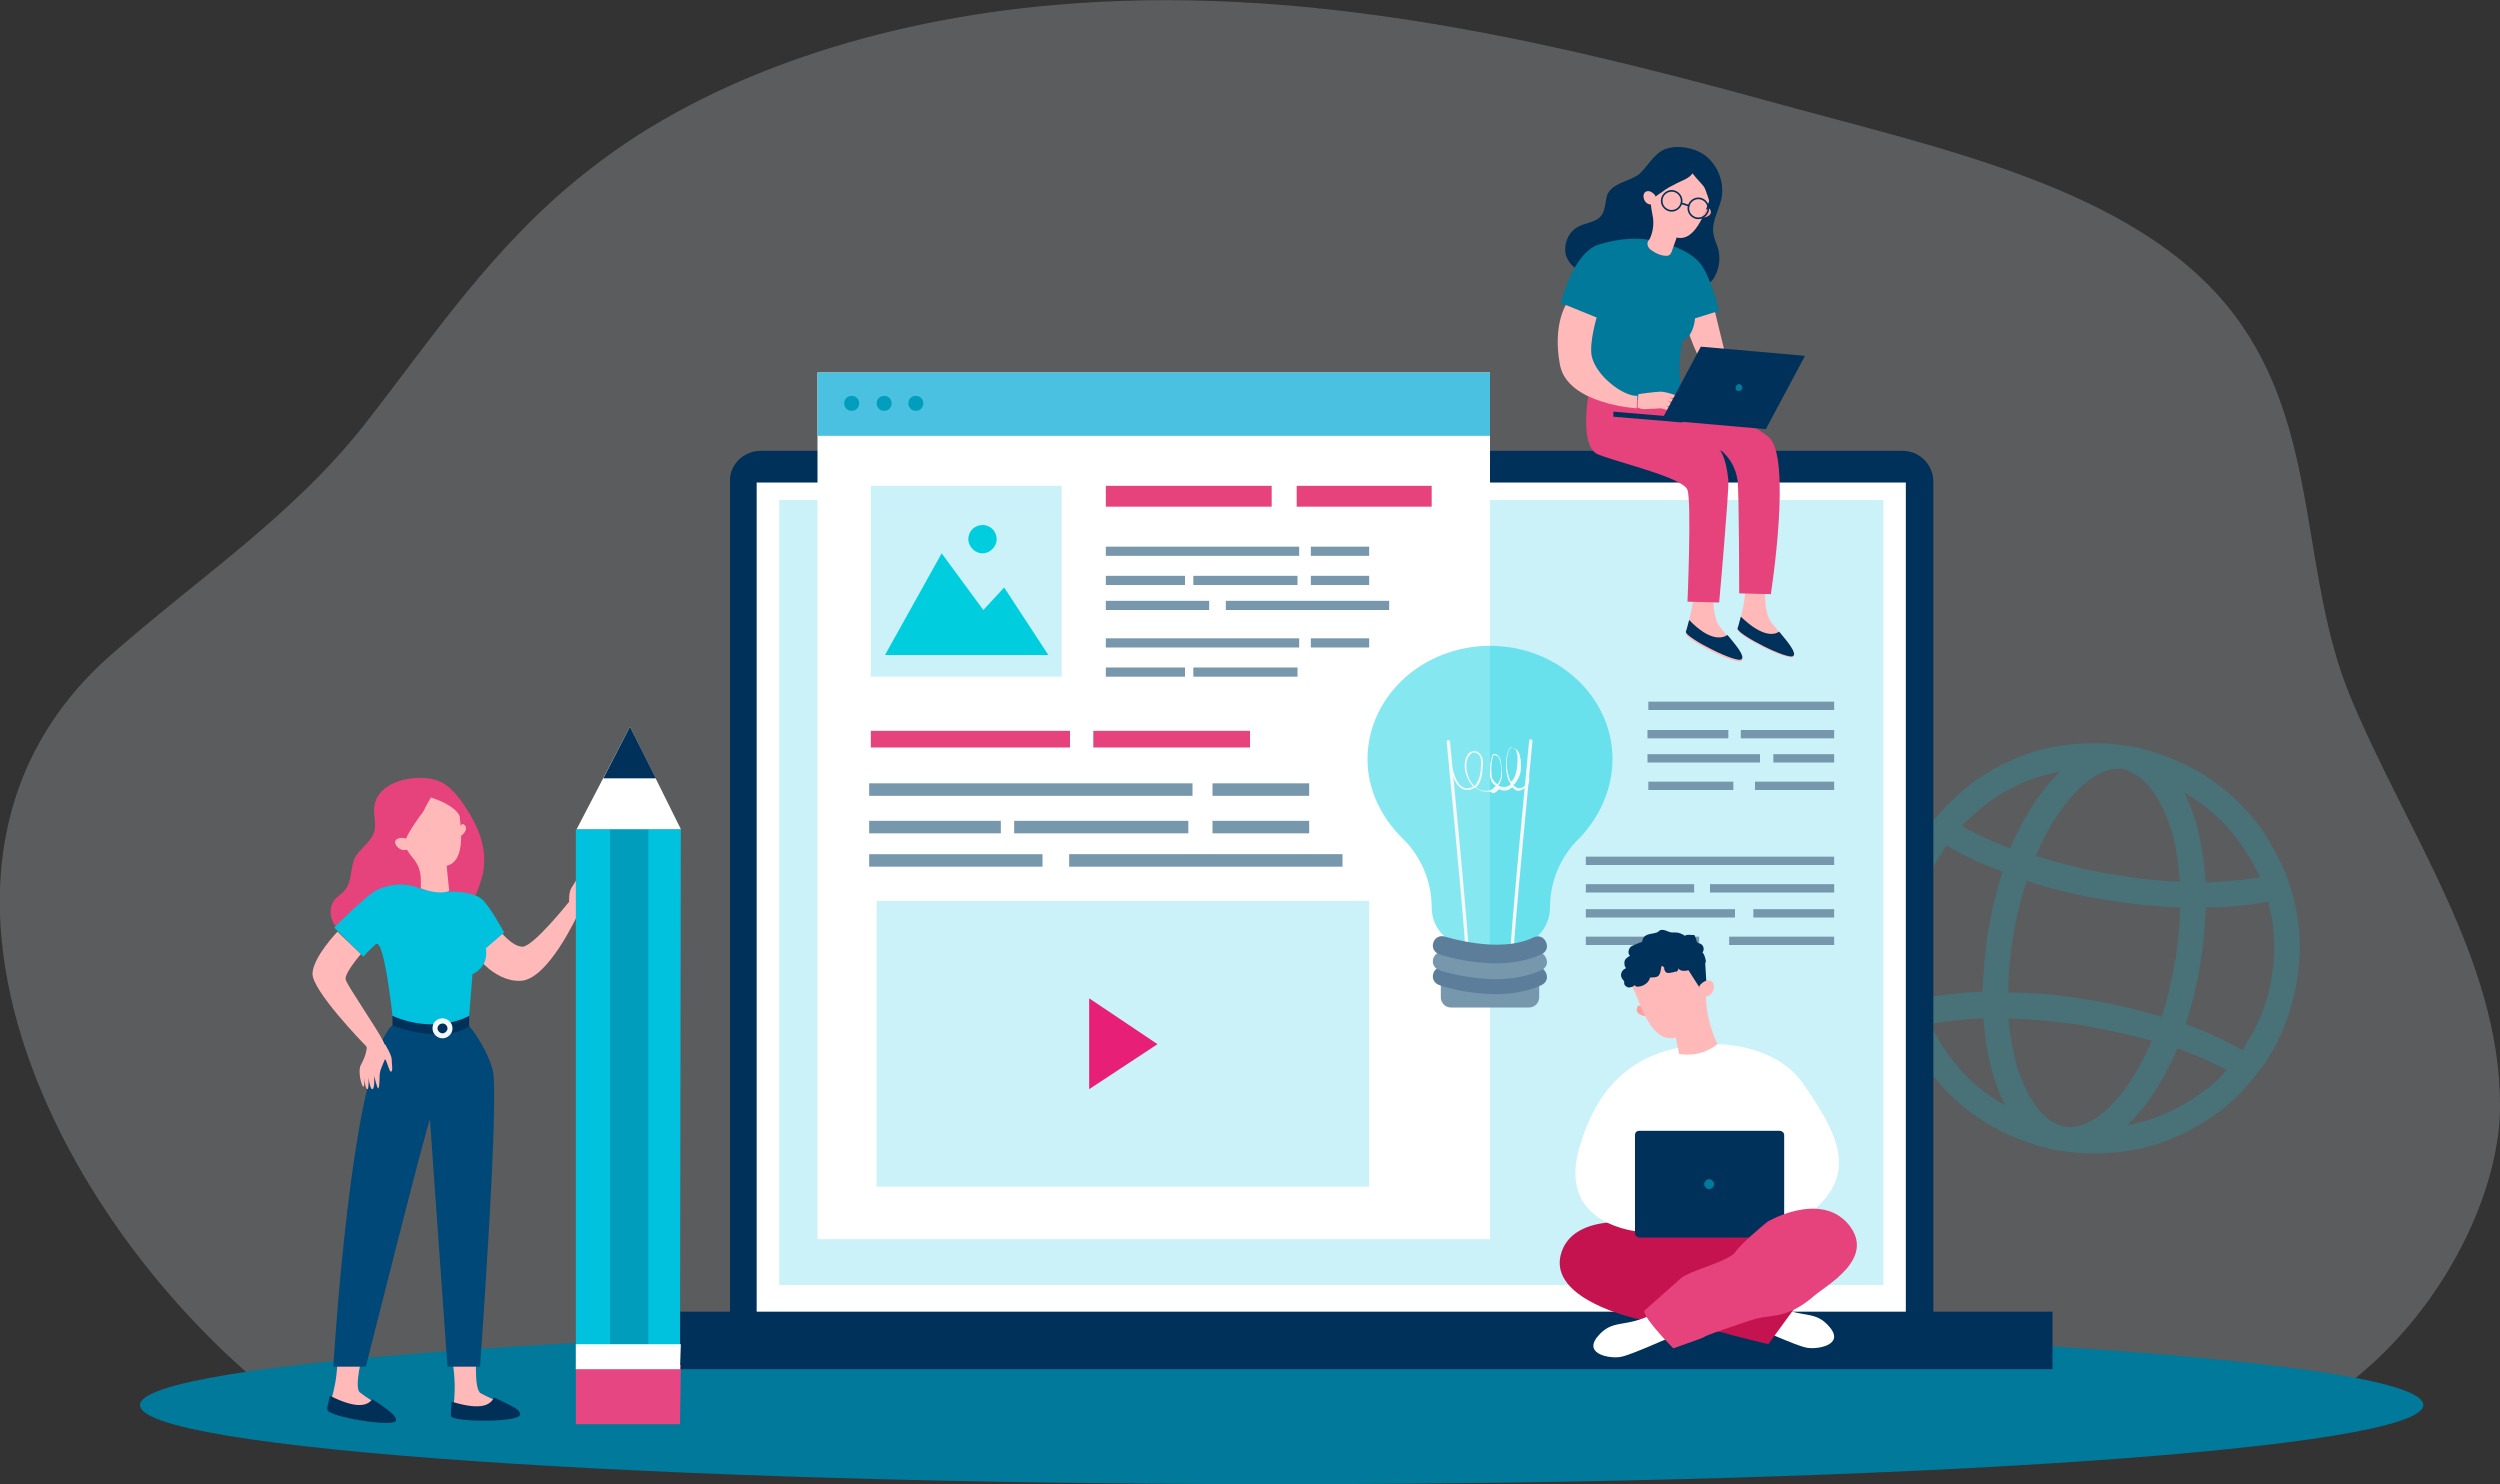 <?xml version="1.0" encoding="utf-8"?>
<!-- Generator: Adobe Illustrator 27.2.0, SVG Export Plug-In . SVG Version: 6.00 Build 0)  -->
<svg version="1.1" id="Layer_1" xmlns="http://www.w3.org/2000/svg" xmlns:xlink="http://www.w3.org/1999/xlink" x="0px" y="0px"
	 viewBox="0 0 300 178.1" style="enable-background:new 0 0 300 178.1;" xml:space="preserve">
<rect x="0" y="0" width="300" height="178.1" fill="#333333" stroke="none"/>
<style type="text/css">
	.st0{opacity:0.21;fill:#F5F9FC;enable-background:new    ;}
	.st1{fill:#00c1de;fill-opacity:0.21;}
	.st2{fill:#00799b;}
	.st3{fill:#00315A;}
	.st4{fill:#FFFFFF;}
	.st5{fill:#E6427B;}
	.st6{fill:#FFB9B8;}
	.st7{fill:#003057;}
	.st8{fill:#004877;}
	.st9{fill:#00c1de;}
	.st10{fill:#F5F9FC;}
	.st11{fill:#00799b;}
	.st12{fill:#FFA09E;}
	.st13{fill:#009dbc;}
	.st14{fill:#E64783;}
	.st15{fill:#4AC1E0;}
	.st16{fill:#009dbc;}
	.st17{fill:#00CEDF;}
	.st18{fill:#7697AC;}
	.st19{fill:#E81F76;}
	.st20{fill:#7697AC;}
	.st21{fill:#00CEDF;fill-opacity:0.48;}
	.st22{fill:#5C7E9B;}
	.st23{fill:#C51350;}
</style>
<path class="st0" d="M257.2,174.4c26.3,0.5,42.9-25.7,42.8-41.8c0-17.4-11.3-32.9-18-49.1c-5.9-14.4-3.7-30.7-12.8-44.2
	c-11.1-16.5-35.9-21.3-57.1-27.2C184.8,4.6,156-2,126.5,0.6c-20.8,1.8-41.2,8.3-55.7,19.7C59.3,29.2,52,40.4,43.7,51
	C35.1,61.9,24,69.2,13.3,78.6c-30,26.4-4.1,73.9,26,93.5C39.3,172.1,257.1,174.4,257.2,174.4L257.2,174.4z"/>
<path class="st1" d="M275.3,108.1c0-0.2-0.1-0.4-0.1-0.5c-0.3-1-0.6-2-1-2.9c-0.7-1.8-1.7-3.5-2.8-5.2c-1.9-2.6-4.2-4.8-6.9-6.5
	c-2.8-1.7-5.8-2.9-9-3.5h-0.1h-0.1c-3.2-0.5-6.5-0.4-9.7,0.3c-3.1,0.7-6,2.1-8.6,3.9c-1.5,1.1-2.8,2.3-4,3.6
	c-0.7,0.8-1.3,1.6-1.9,2.4c-0.2,0.3-0.4,0.6-0.6,0.8c-1.8,2.8-2.9,5.9-3.5,9.2c-0.5,3.3-0.4,6.6,0.3,9.8c0.1,0.4,0.2,0.8,0.3,1.2
	c0.3,1,0.6,2,1,2.9c0.7,1.6,1.5,3.1,2.6,4.5c1.9,2.6,4.2,4.8,6.9,6.5c2.8,1.7,5.8,2.9,9,3.5h0.1h0.1c3.2,0.5,6.5,0.4,9.7-0.3
	c3.1-0.7,6-2.1,8.6-3.9c1.6-1.1,3-2.4,4.2-3.8c0.7-0.8,1.3-1.6,1.9-2.4c0.1-0.2,0.3-0.4,0.4-0.6c1.8-2.8,2.9-5.9,3.5-9.2
	S276.1,111.3,275.3,108.1z M269.1,126c-2-1.1-4.3-2.2-6.8-3.1c0.7-2.2,1.3-4.6,1.7-7c0.4-2.4,0.6-4.7,0.7-7c2.7,0,5.2-0.3,7.5-0.7
	c0,0.2,0.1,0.4,0.1,0.5c0.7,2.8,0.8,5.7,0.3,8.6s-1.5,5.6-3.1,8C269.4,125.6,269.3,125.8,269.1,126L269.1,126z M241.6,112.2
	c0.4-2.3,0.9-4.5,1.6-6.5c3,1,6.3,1.8,9.6,2.3c3,0.5,6,0.8,8.8,0.9c0,2.1-0.2,4.3-0.6,6.5s-0.9,4.5-1.6,6.6c-2.7-0.8-5.6-1.5-8.6-2
	c-3.4-0.6-6.7-0.9-9.8-0.9C241,116.9,241.2,114.6,241.6,112.2L241.6,112.2z M262.9,95.6c2.4,1.5,4.4,3.4,6,5.7
	c0.9,1.3,1.7,2.6,2.3,4c-2,0.3-4.2,0.5-6.5,0.6c-0.2-2.6-0.6-5.1-1.2-7.3c-0.4-1.3-0.9-2.5-1.4-3.5
	C262.3,95.2,262.6,95.4,262.9,95.6z M258,94.5c1,1.2,1.8,2.9,2.5,4.9c0.6,1.9,0.9,4.1,1.1,6.4c-2.7-0.1-5.4-0.4-8.2-0.9
	c-3.2-0.5-6.2-1.3-9.1-2.2c0.9-2.1,1.9-4,3.1-5.6c1.2-1.7,2.6-3.1,3.9-3.9c1.3-0.8,2.5-1.1,3.6-0.9C256,92.7,257.1,93.4,258,94.5
	L258,94.5z M238.7,96.2c2.3-1.6,4.8-2.8,7.5-3.4c0.3-0.1,0.6-0.1,1-0.2c-0.8,0.8-1.7,1.8-2.5,2.9c-1.3,1.8-2.5,4-3.5,6.3
	c-2.1-0.8-4.1-1.7-5.8-2.7C236.5,98,237.6,97.1,238.7,96.2L238.7,96.2z M230.3,118.8c-0.7-2.8-0.8-5.7-0.3-8.6s1.5-5.6,3.1-8
	c0.2-0.3,0.3-0.5,0.5-0.8c0,0,0.1,0,0.1,0.1c1.9,1.2,4.2,2.2,6.6,3.1c-0.7,2.2-1.3,4.6-1.7,7s-0.6,5-0.7,7.4
	c-2.6,0.1-5.1,0.4-7.3,0.8l0,0C230.5,119.6,230.4,119.2,230.3,118.8L230.3,118.8z M239.7,132.1c-2.4-1.5-4.4-3.4-6-5.7
	c-0.8-1.1-1.5-2.3-2-3.5c1.9-0.4,4.1-0.6,6.3-0.7c0.2,2.5,0.6,4.8,1.2,6.9c0.4,1.3,0.9,2.5,1.4,3.5
	C240.3,132.4,240,132.3,239.7,132.1L239.7,132.1z M244.6,133.1c-1-1.2-1.8-2.9-2.5-4.9c-0.5-1.8-0.9-3.9-1.1-6
	c2.9,0.1,6.1,0.4,9.2,0.9c2.8,0.5,5.5,1.1,8,1.8c-0.9,2.1-1.9,3.9-3,5.5c-1.2,1.7-2.6,3.1-3.9,3.9c-1.3,0.8-2.5,1.1-3.6,0.9
	C246.6,134.9,245.5,134.3,244.6,133.1L244.6,133.1z M263.8,131.4c-2.3,1.6-4.8,2.8-7.5,3.4c-0.3,0.1-0.6,0.1-1,0.2
	c0.8-0.8,1.7-1.8,2.5-2.9c1.3-1.8,2.5-4,3.5-6.3c2.2,0.8,4.2,1.7,5.9,2.6C266.2,129.6,265.1,130.5,263.8,131.4z"/>
<path class="st2" d="M153.8,178.1c75.7,0,137-4.3,137-9.5c0-5.3-61.3-9.5-137-9.5s-137,4.3-137,9.5
	C16.7,173.9,78.1,178.1,153.8,178.1z"/>
<path class="st3" d="M91.3,54.1h137c2.1,0,3.7,1.7,3.7,3.7v100c0,2.1-1.7,3.7-3.7,3.7h-137c-2.1,0-3.7-1.7-3.7-3.7v-100
	C87.5,55.8,89.2,54.1,91.3,54.1z"/>
<path class="st4" d="M228.7,57.9H90.8v102.6h137.9V57.9z"/>
<path class="st3" d="M246.3,157.4h-173v6.9h173V157.4z"/>
<path class="st1" d="M226,60H93.5v94.2H226V60z"/>
<path class="st5" d="M44.9,96.9c-0.1,1,0.3,2,0,2.9c-0.4,1.3-1.7,2-2.3,3.1c-0.6,1.2-0.3,2.8-1.2,3.9c-0.3,0.4-0.7,0.6-1.1,1
	c-0.8,0.8-0.8,2.2-0.2,3.1c0.7,1,2.1,1.4,3.3,1.4c1.3,0,2.5-0.3,3.7-0.2c1.3,0.1,2.5,0.5,3.8,0.4c1.8-0.1,3.4-1,4.6-2.4
	c1.1-1.3,1.8-3,2.3-4.7c0.2-0.7,0.3-1.3,0.3-2c0.1-2.6-1.2-5.1-2.7-7.2c-0.7-1-1.5-1.9-2.6-2.4C50.5,92.7,45.2,93.5,44.9,96.9
	L44.9,96.9z"/>
<path class="st6" d="M57.2,162.3c0,0-0.4,4.4,0.5,4.9c1.6,0.9,4.6,1.8,4.4,2.6c-0.3,0.8-7.5,0.8-7.7,0.1s0.6-2.9-0.2-7.1L57.2,162.3
	L57.2,162.3z"/>
<path class="st7" d="M54.2,168.2c-0.1,0.9-0.1,1.4-0.1,1.7c0.2,0.8,8,0.8,8.3-0.1c0.2-0.7-1.5-1.3-3.1-2.1
	C58.9,168.4,58.1,169.4,54.2,168.2L54.2,168.2z"/>
<path class="st6" d="M43.6,162.2c0,0-1.2,4.3-0.4,4.9c1.5,1.2,4.3,2.5,3.9,3.3c-0.4,0.7-7.5-0.5-7.6-1.2s1.1-2.7,1-7.1L43.6,162.2z"
	/>
<path class="st7" d="M39.6,167.5c-0.2,0.9-0.4,1.4-0.3,1.7c0.1,0.8,7.8,2.1,8.2,1.3c0.3-0.5-1.3-1.6-2.8-2.6
	C44.2,168.5,43.2,169.3,39.6,167.5L39.6,167.5z"/>
<path class="st6" d="M59.9,111.6c0,0,1.5,2,2.8,2s5.6-5.4,5.6-5.4l1,1.6c0,0-3.6,7.9-6.9,7.9c-3.3,0.1-5.8-3.6-5.7-3.8
	c0.1-0.2,2.1-2.4,2.1-2.4h1.1C59.9,111.5,59.9,111.6,59.9,111.6z"/>
<path class="st8" d="M56.3,123.1c0,0,2,2.4,2.8,5.2c0.9,2.8-1.5,35.7-1.5,35.7h-3.9c0,0-2.1-29.4-2.1-29.6c0-1-7.7,29.6-7.7,29.6H40
	c0,0,2.1-35.9,7-40.9l4.6,0.3L56.3,123.1L56.3,123.1z"/>
<path class="st3" d="M56.3,121.9v1.2c0,0-2.3,2.3-9.2,0v-1.2l6-0.4L56.3,121.9z"/>
<path class="st9" d="M54,107c0,0,2.4-0.1,3.7,0.8c0.9,0.6,2.8,4.1,2.8,4.1l-2.2,1.9c0,0,0.5,2.1-1.6,3.1l-0.4,5c0,0-3.9,2.3-9.2,0
	c0,0-1-9.4-2-8.6c-0.9,0.8-1.5,1.5-1.5,1.5l-3.5-3.5c0,0,3.9-3.9,5.1-4.5c3-1.4,5.4-0.1,5.4-0.1L54,107L54,107z"/>
<path class="st6" d="M43.3,114.5c0,0-2.1,2.4-1.8,3.1c0.2,0.7,3.9,6.1,4.4,7.2c0.5,1,0.3,1.7,0.3,1.7l-1.8,0.9c0,0-0.1-1.5-0.5-1.9
	s-6.5-6.7-6.4-8.7s3-5,3-5L43.3,114.5L43.3,114.5z"/>
<path class="st6" d="M55.1,99.3c0,0,0.3-0.5,0.5-0.4c0.7,0.4,0.1,1.2-0.3,1.4L55.1,99.3L55.1,99.3z"/>
<path class="st6" d="M50.3,93.8c-2,0.4-3.4,2.2-3.3,4.2c0,0.7,0.2,1.3,0.6,1.8c0.7,1.3,1.3,2.4,1.9,3.1c0.7,0.8,1,1.7,1,2.7v1
	c2.5,0.9,3.4,0.3,3.4,0.3l-0.3-3c2.5-0.6,1.6-5.2,1.5-6.5l0,0c0-0.1,0-0.1,0-0.2C54.7,95,52.6,93.4,50.3,93.8L50.3,93.8z"/>
<path class="st5" d="M50.4,97.9c-0.6,0.9-1.3,1.8-1.7,2.8c0,0.1-0.4,0.9-0.2,1c-0.7-0.4-1.2-1.1-1.6-1.8c-0.8-1.2-0.7-2.8-0.1-4
	c0.6-1.2,1.8-2,3.1-2.3c1.4-0.3,3.1,0,4.1,1.1c1,1,1.2,2.5,1.4,3.8c-0.3-1.5-2.4-2.4-3.7-2.8c0,0-0.8,1.4-0.8,1.5
	C50.7,97.5,50.6,97.7,50.4,97.9z"/>
<path class="st6" d="M48.9,100.8c-0.1-0.1-0.2-0.2-0.3-0.2c-0.3-0.1-0.8-0.1-1.1,0.2c-0.4,0.5,0.7,1.7,1.6,1
	C49.1,101.7,49.3,101.4,48.9,100.8L48.9,100.8z"/>
<path class="st6" d="M45.1,123.6c0,0,1.6,2.3,1.4,2.8c-0.2,0.5-0.9,2-0.9,2.3c-0.1,0.3,0,1.7-0.2,1.9c-0.1,0.2-0.5-1.5-0.5-1.5
	s0.1,1.5-0.2,1.6s-0.5-1.5-0.5-1.5s0.1,1.5-0.1,1.5c-0.3,0-0.4-1.5-0.4-1.5s0.1,1.2-0.1,1.2s-0.7-1.9-0.3-2.6
	c0.9-1.6,0.7-2.5,0.7-2.5L45.1,123.6L45.1,123.6z"/>
<path class="st6" d="M46.2,125.3c0,0,0.8,1.3,0.8,1.8s0.2,1.5-0.1,1.5c-0.2,0-0.5-1.4-0.7-1.5s-0.2-0.7-0.2-0.7L46.2,125.3z"/>
<path class="st10" d="M53.1,124.6c-0.6,0-1.2-0.5-1.2-1.2s0.5-1.2,1.2-1.2c0.6,0,1.2,0.5,1.2,1.2S53.7,124.6,53.1,124.6z
	 M53.1,122.8c-0.3,0-0.6,0.3-0.6,0.6s0.3,0.6,0.6,0.6s0.6-0.3,0.6-0.6S53.4,122.8,53.1,122.8z"/>
<path class="st6" d="M69,107.2c0.1-0.1,1.3-1.9,1.3-1.9l1.6,2.2l-2.1,1.9L69,107.2z"/>
<path class="st6" d="M68.3,108.3c0,0-0.1-1.2,0.3-1.8c0.4-0.6,1.2-2.1,1.4-1.6c0.2,0.5-0.4,1.9-0.4,2.2c0,0.4,1.4,1.5-0.3,2.8
	S68.3,108.3,68.3,108.3z"/>
<path class="st6" d="M211.9,70.1c0,0-0.4,3,0.6,4.5c1.1,1.5,3.3,3.6,2.7,4.2s-6.9-2.6-6.7-3.3s1.1-3.6,0.9-5.3L211.9,70.1
	L211.9,70.1z"/>
<path class="st3" d="M208.9,74c-0.2,0.7-0.3,1.2-0.4,1.4c-0.1,0.7,6.2,3.9,6.7,3.3c0.4-0.4-0.7-1.7-1.7-2.9
	C212.9,76.2,211.5,76.5,208.9,74z"/>
<path class="st6" d="M205.7,70.6c0,0-0.4,3,0.6,4.5c1.1,1.5,3.3,3.6,2.7,4.2s-6.9-2.6-6.7-3.3c0.1-0.7,1.1-3.6,0.9-5.3L205.7,70.6
	L205.7,70.6z"/>
<path class="st7" d="M204.8,18.8c1.4,1.2,2.1,3.1,1.8,4.9c-0.3,1.5-1.2,2.8-1,4.3c0.1,0.6,0.3,1.1,0.5,1.6c0.3,0.9,0.3,1.9,0,2.8
	c-0.2,0.6-0.5,1.3-1.1,1.6c-0.4,0.3-0.8,0.4-1.3,0.5c-0.9,0.2-1.9,0.4-2.9,0.3c-1-0.1-1.9-0.5-2.6-1.3c-0.4-0.5-0.7-1.2-1.3-1.4
	c-0.2-0.1-0.4-0.1-0.7-0.1c-0.9-0.1-1.8-0.1-2.6,0.1c-0.9,0.2-1.8,0.7-2.7,0.7c-1.3,0-2.6-0.9-3-2.2c-0.3-1.3,0.3-2.8,1.5-3.4
	c0.9-0.5,2.2-0.5,2.8-1.4c0.5-0.7,0.4-1.7,0.7-2.5c0.7-1.4,2.6-1.5,3.8-2.4c1.1-1,1.7-2.4,3.1-3C201.5,17.3,203.6,17.8,204.8,18.8
	L204.8,18.8z"/>
<path class="st5" d="M190.8,46.2c0,0-1.5,7.2,0.9,8.3c2.4,1,10.3,2.8,10.8,4.3s0,13.4,0,13.4l3.8,0.1c0,0,1.2-13.4,1.1-14.7
	c-0.3-3-1.1-3.7-1.1-3.7s1.8,1.1,2.2,3.7c0.2,1.1,0.2,13.6,0.2,13.6l3.8,0.1c0,0,2.6-16.6-0.3-18.9c-2.9-2.3-10.8-5.6-10.8-5.6
	L190.8,46.2L190.8,46.2z"/>
<path class="st6" d="M205.6,36.6l1.7,7l-2.7,0.7c0,0-1.8-3.1-2.4-6C201.6,35.4,205.6,36.6,205.6,36.6z"/>
<path class="st11" d="M199.7,29.2c0,0,3,0.7,4.4,2.5c1.3,1.8,2.2,5.6,2.2,5.6l-2.9,0.9c0,0-0.1,2.1-1.5,2.7c0,0-0.8,3.3,0,6.2
	c0,0-7.1,2.1-11.5,0l-0.4-9.6l-2.7-1.1c0,0,1.4-6.2,4.7-7.1C195.4,28.3,197.8,28.6,199.7,29.2L199.7,29.2z"/>
<path class="st6" d="M187.9,36.6l3.7,1.5c0,0-0.9,3-0.6,4.6c0.5,2.4,3.8,4.9,5.5,4.8l-0.1,1.5c0,0-8.3-0.5-9.2-5.2
	S187.9,36.6,187.9,36.6L187.9,36.6z"/>
<path class="st12" d="M204.6,25.2c0,0,0.5-0.3,0.6-0.1c0.4,0.7-0.4,1-0.9,1L204.6,25.2L204.6,25.2z"/>
<path class="st6" d="M202.9,18.4c-1.8-0.6-3.8,0.4-4.6,2.1c-0.3,0.6-0.4,1.2-0.3,1.8c0,1.4,0.1,2.6,0.3,3.5s0.1,1.9-0.3,2.8
	l-0.2,0.3c-0.2,0.3-0.1,0.7,0.2,1c0.9,0.7,1.6,0.8,2,0.8c0.3,0,0.5-0.2,0.6-0.5l0.6-1.7c2.4,0.6,3.6-3.7,4.1-4.9l0,0
	c0,0,0-0.1,0.1-0.1C206.1,21.4,205,19.1,202.9,18.4z"/>
<path class="st7" d="M201.2,22c-0.6,0.3-1.2,0.6-1.7,1c-0.6,0.4-1.2,0.8-1.6,1.4c-0.4-0.7-0.5-1.5-0.6-2.2c0-0.4,0-0.7,0-1.1
	c0.1-0.5,0.4-0.9,0.7-1.4c0.4-0.5,0.8-1.1,1.4-1.4c0.4-0.2,0.8-0.3,1.3-0.3c1-0.1,2.1,0.1,3,0.6s1.6,1.3,1.9,2.3
	c0.4,1.3-0.1,2.6-0.5,3.9c0.1-0.6-0.1-1.1-0.3-1.6c-0.1-0.3-0.2-0.7-0.5-1c-0.4-0.5-0.5-0.5-1.2-1.4C202.7,21.4,202,21.6,201.2,22
	L201.2,22z"/>
<path class="st6" d="M198.7,23.7c0-0.1-0.1-0.3-0.2-0.4c-0.2-0.2-0.6-0.5-1-0.3c-0.6,0.3-0.2,1.8,0.9,1.5
	C198.4,24.6,198.7,24.5,198.7,23.7z"/>
<path class="st6" d="M196.5,48.9c0,0,0.4,0.2,0.8,0.2c0.5,0,1.8-0.1,2-0.1s1.3,0.4,1.5,0.4c0.2-0.1-1-0.8-1-0.8s1.1,0.5,1.3,0.3
	c0.1-0.2-1-0.8-1-0.8s1.2,0.4,1.2,0.2c0.1-0.2-1-0.6-1-0.6s1.1,0.2,1.1,0c0.1-0.2-1.5-0.7-2.1-0.7c-0.7,0-2.7,0.3-2.7,0.3
	L196.5,48.9L196.5,48.9z"/>
<path class="st3" d="M202.7,74.4c-0.2,0.7-0.3,1.2-0.4,1.4c-0.1,0.7,6.2,3.9,6.7,3.3c0.4-0.4-0.7-1.7-1.7-2.9
	C206.7,76.6,205.2,77,202.7,74.4z"/>
<path class="st3" d="M216.6,42.7l-12.5-1.1l-4.7,8.8l12.5,1.1L216.6,42.7z"/>
<path class="st3" d="M201.9,50.1l-8.3-0.7V50l8.3,0.7V50.1z"/>
<path class="st2" d="M208.3,46.4c0.1-0.2,0.3-0.4,0.5-0.3s0.3,0.3,0.3,0.5c-0.1,0.2-0.3,0.4-0.5,0.3
	C208.3,46.9,208.2,46.7,208.3,46.4z"/>
<path class="st9" d="M81.7,99.5H69.1v64.8h12.5L81.7,99.5L81.7,99.5z"/>
<path class="st13" d="M77.8,99.5h-4.6v64.9h4.6V99.5z"/>
<path class="st4" d="M75.6,87.2l-6.4,12.3h12.5L75.6,87.2z"/>
<path class="st3" d="M75.6,87.2l-3.2,6.2h6.3L75.6,87.2z"/>
<path class="st14" d="M81.7,163.8H69.1v7.1h12.5L81.7,163.8L81.7,163.8z"/>
<path class="st4" d="M81.7,161.3H69.1v3h12.5L81.7,161.3L81.7,161.3z"/>
<path class="st4" d="M178.8,44.7H98.1v104h80.7L178.8,44.7L178.8,44.7z"/>
<path class="st15" d="M178.8,44.7H98.1v7.6h80.7L178.8,44.7L178.8,44.7z"/>
<g>
	<path class="st16" d="M101.3,48.4c0-0.5,0.4-0.9,0.9-0.9s0.9,0.4,0.9,0.9s-0.4,0.9-0.9,0.9S101.3,48.9,101.3,48.4z"/>
	<path class="st16" d="M105.2,48.4c0-0.5,0.4-0.9,0.9-0.9s0.9,0.4,0.9,0.9s-0.4,0.9-0.9,0.9S105.2,48.9,105.2,48.4z"/>
	<path class="st16" d="M109,48.4c0-0.5,0.4-0.9,0.9-0.9s0.9,0.4,0.9,0.9s-0.4,0.9-0.9,0.9C109.4,49.3,109,48.9,109,48.4z"/>
</g>
<path class="st1" d="M127.4,58.3h-22.9v22.9h22.9V58.3z"/>
<path class="st17" d="M106.2,78.6l6.8-12.2l5,6.8l2.5-2.7l5.3,8.1C125.8,78.6,106.2,78.6,106.2,78.6z"/>
<path class="st17" d="M116.2,64.7c0-1,0.8-1.7,1.7-1.7c1,0,1.7,0.8,1.7,1.7s-0.8,1.7-1.7,1.7C117,66.4,116.2,65.6,116.2,64.7z"/>
<path class="st5" d="M171.8,58.3h-16.2v2.5h16.2V58.3z"/>
<path class="st5" d="M152.6,58.3h-19.9v2.5h19.9V58.3z"/>
<path class="st18" d="M155.9,65.6h-23.2v1.1h23.2V65.6z"/>
<path class="st18" d="M164.3,65.6h-7v1.1h7V65.6z"/>
<path class="st18" d="M142.2,69.1h-9.5v1.1h9.5V69.1z"/>
<path class="st18" d="M155.7,69.1h-12.5v1.1h12.5V69.1z"/>
<path class="st18" d="M164.3,69.1h-7v1.1h7V69.1z"/>
<path class="st18" d="M145.1,72.1h-12.4v1.1h12.4V72.1z"/>
<path class="st18" d="M166.7,72.1h-19.6v1.1h19.6V72.1z"/>
<path class="st18" d="M155.9,76.6h-23.2v1.1h23.2V76.6z"/>
<path class="st18" d="M164.3,76.6h-7v1.1h7V76.6z"/>
<path class="st18" d="M142.2,80.1h-9.5v1.1h9.5V80.1z"/>
<path class="st18" d="M155.7,80.1h-12.5v1.1h12.5V80.1z"/>
<path class="st18" d="M143.1,94h-38.8v1.5h38.8V94z"/>
<path class="st18" d="M157.1,94h-11.6v1.5h11.6V94z"/>
<path class="st18" d="M120.1,98.5h-15.8v1.5h15.8V98.5z"/>
<path class="st18" d="M142.6,98.5h-20.9v1.5h20.9V98.5z"/>
<path class="st18" d="M157.1,98.5h-11.6v1.5h11.6V98.5z"/>
<path class="st18" d="M125.1,102.5h-20.8v1.5h20.8C125.1,104,125.1,102.5,125.1,102.5z"/>
<path class="st18" d="M161.1,102.5h-32.8v1.5h32.8V102.5z"/>
<path class="st1" d="M164.3,108.1h-59.1v34.3h59.1V108.1z"/>
<path class="st19" d="M130.7,119.8v10.9l8.2-5.4L130.7,119.8z"/>
<path class="st5" d="M128.4,87.7h-23.9v2h23.9V87.7z"/>
<path class="st5" d="M150,87.7h-18.8v2H150V87.7z"/>
<g>
	<path class="st20" d="M220.1,84.2h-22.3v1h22.3V84.2z"/>
	<path class="st20" d="M207.4,87.6h-9.7v1h9.7V87.6z"/>
	<path class="st20" d="M220.1,87.6h-11.2v1h11.2V87.6z"/>
	<path class="st20" d="M211.2,90.5h-13.5v1h13.5V90.5z"/>
	<path class="st20" d="M220.1,90.5h-7.3v1h7.3V90.5z"/>
	<path class="st20" d="M208,93.8h-10.2v1H208V93.8z"/>
	<path class="st20" d="M220.1,93.8h-9.5v1h9.5V93.8z"/>
	<path class="st20" d="M220.1,102.8h-29.8v1h29.8V102.8z"/>
	<path class="st20" d="M203.3,106.1h-13v1h13V106.1z"/>
	<path class="st20" d="M220.1,106.1h-14.9v1h14.9V106.1z"/>
	<path class="st20" d="M208.2,109.1h-17.9v1h17.9V109.1z"/>
	<path class="st20" d="M220.1,109.1h-9.7v1h9.7V109.1z"/>
	<path class="st20" d="M203.9,112.4h-13.6v1h13.6V112.4z"/>
	<path class="st20" d="M220.1,112.4h-12.6v1h12.6V112.4z"/>
</g>
<path class="st21" d="M193.5,91.1c0-7.5-6.6-13.6-14.7-13.6s-14.7,6.1-14.7,13.6c0,3.6,1.6,6.9,4.1,9.4c2.3,2.2,3.6,5.2,3.6,8.4
	c0,2.6,2.1,4.7,4.7,4.7h4.8c2.6,0,4.7-2.1,4.7-4.7c0-3.2,1.3-6.2,3.6-8.4C191.9,98.1,193.5,94.7,193.5,91.1L193.5,91.1z"/>
<path class="st10" d="M181.4,115.3c-0.1,0-0.2-0.1-0.2-0.2c-0.1-1.5,2.2-25.2,2.3-26.2c0-0.1,0.1-0.2,0.2-0.2c0.1,0,0.2,0.1,0.2,0.2
	c0,0.2-2.4,24.6-2.3,26.1C181.5,115.2,181.5,115.3,181.4,115.3L181.4,115.3L181.4,115.3z"/>
<path class="st10" d="M176.1,115.3L176.1,115.3c-0.1,0-0.2-0.1-0.2-0.2c0.1-1.5-2.3-25.9-2.3-26.1c0-0.1,0.1-0.2,0.2-0.2
	c0.1,0,0.2,0.1,0.2,0.2c0.1,1,2.4,24.7,2.3,26.2C176.2,115.2,176.2,115.3,176.1,115.3z"/>
<path class="st10" d="M178.3,95c-0.4,0-0.9-0.2-1.3-0.5c-0.3,0.2-0.6,0.3-1,0.3c-0.5,0-1-0.4-1.3-0.9c-0.3-0.4-0.7-2-0.8-2.5
	c0,0,0-0.1,0.1-0.1c0,0,0.1,0,0.1,0.1c0.1,0.5,0.5,2,0.8,2.4c0.3,0.5,0.7,0.8,1.1,0.8c0.3,0,0.6-0.1,0.8-0.2l0,0
	c-0.6-0.6-0.9-1.4-1-2c-0.1-0.7,0-1.3,0.3-1.8c0.1-0.2,0.3-0.4,0.5-0.4c0.5-0.2,1,0.1,1.2,0.6c0.2,0.4,0.2,0.9,0.1,1.4
	c0,0.6-0.1,1.2-0.4,1.8c-0.1,0.2-0.3,0.4-0.4,0.5c0.5,0.4,1.2,0.5,1.8,0.3c0.2-0.1,0.4-0.3,0.6-0.5c-0.2-0.1-0.4-0.3-0.5-0.5
	c-0.1-0.3-0.2-0.5-0.2-0.8c0-0.8,0-1.6,0.3-2.4c0,0,0-0.1,0.1-0.1c0.3-0.1,0.5,0.1,0.7,0.3c0.1,0.2,0.2,0.4,0.2,0.7
	c0.1,0.5,0.2,1.3,0.1,1.9c-0.1,0.3-0.2,0.6-0.4,0.9c0.3,0.1,0.6,0.2,1,0.1c0.2-0.1,0.3-0.1,0.5-0.3c-0.1-0.2-0.2-0.4-0.3-0.5
	c-0.4-1.2-0.4-2.6,0.1-3.8c0,0,0,0,0.1,0c0.4-0.1,0.8,0.1,1,0.4s0.2,0.7,0.3,1c0,0.6,0.1,1.3-0.2,2c-0.2,0.4-0.4,0.8-0.7,1
	c0.2,0.2,0.3,0.3,0.6,0.4c0.2,0,0.4-0.1,0.5-0.1c0.4-0.2,0.7-0.8,0.6-1.2c0,0,0-0.1,0.1-0.1c0,0,0.1,0,0.1,0.1
	c0.1,0.6-0.2,1.1-0.7,1.4c-0.2,0.1-0.4,0.2-0.6,0.2c-0.3,0-0.5-0.2-0.7-0.4c-0.2,0.1-0.4,0.2-0.5,0.3c-0.4,0.1-0.8,0.1-1.1-0.1
	c-0.2,0.2-0.4,0.4-0.7,0.5C178.7,94.9,178.5,95,178.3,95L178.3,95z M176.9,90.3c-0.1,0-0.1,0-0.2,0c-0.1,0.1-0.3,0.2-0.4,0.4
	c-0.3,0.4-0.4,1-0.3,1.7c0.1,0.6,0.3,1.3,0.9,1.9l0,0c0.2-0.1,0.3-0.3,0.4-0.5c0.3-0.5,0.4-1.2,0.4-1.7c0-0.4,0.1-0.9-0.1-1.3
	C177.5,90.5,177.2,90.3,176.9,90.3L176.9,90.3z M179.2,90.6c-0.2,0.7-0.3,1.5-0.2,2.3c0,0.2,0,0.5,0.2,0.7c0.1,0.2,0.3,0.4,0.5,0.5
	c0.2-0.2,0.3-0.5,0.4-0.8c0.1-0.6,0.1-1.3-0.1-1.9c0-0.2-0.1-0.4-0.2-0.6C179.6,90.7,179.4,90.6,179.2,90.6z M181.2,89.7
	c-0.5,1.1-0.5,2.5-0.1,3.6c0,0.1,0.1,0.3,0.2,0.5c0.3-0.2,0.5-0.6,0.6-1c0.2-0.7,0.2-1.4,0.2-1.9c0-0.3-0.1-0.6-0.2-0.9
	C181.8,89.9,181.5,89.7,181.2,89.7z"/>
<path class="st18" d="M172.9,117.6h11.8v2.1c0,0.7-0.6,1.2-1.2,1.2h-9.4c-0.7,0-1.2-0.6-1.2-1.2L172.9,117.6L172.9,117.6z"/>
<path class="st22" d="M179.5,119.3c-3.5,0-6.6-1-6.8-1.1c-0.6-0.2-0.9-0.8-0.7-1.4s0.8-0.9,1.4-0.7c0.1,0,6.5,2.1,10.6,0.1
	c0.6-0.3,1.2-0.1,1.5,0.5s0.1,1.2-0.5,1.5C183.3,119,181.3,119.3,179.5,119.3L179.5,119.3z"/>
<path class="st18" d="M179.5,117.5c-3.5,0-6.6-1-6.8-1.1c-0.6-0.2-0.9-0.8-0.7-1.4s0.8-0.9,1.4-0.7c0.1,0,6.5,2.1,10.6,0.1
	c0.6-0.3,1.2-0.1,1.5,0.5s0.1,1.2-0.5,1.5C183.3,117.2,181.3,117.5,179.5,117.5L179.5,117.5z"/>
<path class="st22" d="M179.5,115.6c-3.5,0-6.6-1-6.8-1.1c-0.6-0.2-0.9-0.8-0.7-1.4s0.8-0.9,1.4-0.7c0.1,0,6.5,2.1,10.6,0.1
	c0.6-0.3,1.2-0.1,1.5,0.5s0.1,1.2-0.5,1.5C183.3,115.3,181.3,115.6,179.5,115.6L179.5,115.6z"/>
<path class="st4" d="M210.7,159.3c0,0,4.9,2.2,6,2.4c1.1,0.3,4.7-0.2,2.9-2.4s-3.3-1-6.6-2.7C209.7,155,210.7,159.3,210.7,159.3z"/>
<path class="st23" d="M198.4,147c0,0-9.2-2-11,3.2s7.2,7.6,8.8,8c1.7,0.4,5.5,0.7,6.4,1s4.1,0.6,4.5,0.8c0.5,0.2,5.1,1.3,5.1,1.3
	l3.5-4.8l-3.6-3.1l-1.5-5.7L198.4,147z"/>
<path class="st4" d="M205.4,125.3c0,0,7.5-0.4,11.1,4.9c3.6,5.3,6.5,10.1,1.5,14.7c-5,4.6-12,2.3-12,2.3l-9.3,0.6
	c0,0-9.6-0.7-7.3-9.6C191.8,129.2,197.3,125.5,205.4,125.3L205.4,125.3z"/>
<path class="st3" d="M196.7,135.7h16.9c0.2,0,0.5,0.2,0.5,0.5V148c0,0.2-0.2,0.5-0.5,0.5h-16.9c-0.2,0-0.5-0.2-0.5-0.5v-11.8
	C196.2,135.9,196.4,135.7,196.7,135.7z"/>
<path class="st4" d="M200.6,160.4c0,0-4.9,2.2-6,2.4c-1.1,0.3-4.7-0.2-2.9-2.4s3.3-1,6.6-2.7C201.6,156.1,200.6,160.4,200.6,160.4z"
	/>
<path class="st12" d="M197.2,120.8c0,0-0.6-0.3-0.7,0c-0.4,0.8,0.6,1.2,1.1,1.1L197.2,120.8z"/>
<path class="st6" d="M206.1,125.3c-0.9-1.9-1.4-4-1.4-6.1c0-0.7-0.1-1.5-0.1-2.4c0-0.7-0.2-1.5-0.7-2.2c-1.1-1.9-3.5-2.6-5.5-1.8
	c-2.4,1-3.5,3.8-2.3,6.1c0,0.1,0.1,0.1,0.1,0.2l0,0c0.6,1.3,2,6.2,4.9,5.4l0.4,2C201.5,126.4,203.8,127.1,206.1,125.3L206.1,125.3z"
	/>
<path class="st3" d="M204.6,115.2l0.2,3.2l-0.8,0.2l-2.1-3.3L204.6,115.2z"/>
<path class="st6" d="M203.9,118.5c0-0.2,0.1-0.3,0.2-0.4c0.2-0.2,0.7-0.6,1.2-0.4c0.7,0.3,0.4,2-0.9,1.9
	C204.3,119.5,203.9,119.4,203.9,118.5L203.9,118.5z"/>
<path class="st3" d="M204.3,114.3c0.3-0.4,0.1-1-0.4-1.1c-0.1,0-0.1,0-0.2-0.1c-0.1-0.1-0.1-0.1-0.1-0.2c-0.1-0.2-0.1-0.4-0.2-0.5
	c0-0.1,0-0.1-0.1-0.2c0,0-0.1,0-0.2,0c-0.3,0-0.7-0.1-0.9,0.1c-0.3-0.2-0.7-0.4-1.1-0.4c-0.1,0-0.2,0-0.4,0c-0.5,0-0.9-0.4-1.4-0.3
	c-0.1,0-0.2,0.1-0.3,0.2c-0.3,0.2-0.7,0.2-1.1,0.3c-0.4,0.1-0.7,0.3-0.8,0.7c0,0.1,0,0.2-0.1,0.2c0,0.1-0.1,0.1-0.2,0.1
	c-0.4,0.2-0.8,0.3-1.1,0.5c-0.3,0.3-0.4,0.8-0.1,1.1c-0.2,0.1-0.5,0.3-0.6,0.5s-0.1,0.5,0,0.8l0.1,0.1c0,0.1-0.1,0.2-0.2,0.2
	c-0.4,0.3-0.5,0.8-0.2,1.2c0.1,0.1,0.1,0.2,0.2,0.2c0,0.1,0,0.2,0,0.3c0,0.2,0.2,0.4,0.5,0.5c0.3,0,0.6-0.1,0.8-0.3
	c0,0.1,0.1,0.2,0.3,0.2c0.7,0,1.4-0.5,1.5-1.1c0.4,0,0.9,0,1.1-0.3c0-0.1,0.1-0.2,0.1-0.2c0.1-0.3,0.1-0.6,0.2-0.9
	c0.1,0,0.2,0.1,0.3,0.2c0,0.1,0,0.3,0.1,0.4c0.1,0.3,0.5,0.3,0.8,0.2c0.2,0,0.3-0.1,0.5-0.1s0.3-0.2,0.3-0.4
	c0.2,0.3,0.5,0.3,0.8,0.3c0.8-0.1,1.4-0.4,2.1-0.7c0.2-0.1,0.4-0.2,0.4-0.5C204.6,114.8,204.5,114.5,204.3,114.3L204.3,114.3z"/>
<path class="st5" d="M212.1,146.6c0,0,6.3-3.7,9.7,0.3c3.4,4.1-2.6,7.3-4.1,8.6s-3.1,2.2-4.9,2.4c-1.8,0.2-2.4,0.4-4.4,1.1
	c-2.1,0.7-3.8,1.3-4,1.5c-0.2,0.1-3.6,1.3-3.6,1.3s-3.5-3.5-3.5-4.5c0,0,3.4-3,4.4-3.9s5.6-2,6.5-3.1
	C208.9,149.2,212.1,146.6,212.1,146.6z"/>
<path class="st2" d="M205.1,142.7c0.3,0,0.6-0.3,0.6-0.6s-0.3-0.6-0.6-0.6s-0.6,0.3-0.6,0.6S204.8,142.7,205.1,142.7z"/>
<g>
	<g>
		<path class="st3" d="M200.6,25.4c-0.7,0-1.3-0.6-1.3-1.3s0.6-1.3,1.3-1.3s1.3,0.6,1.3,1.3S201.3,25.4,200.6,25.4z M200.6,23
			c-0.6,0-1.1,0.5-1.1,1.1s0.5,1.1,1.1,1.1s1.1-0.5,1.1-1.1S201.2,23,200.6,23z"/>
	</g>
	<g>
		<path class="st3" d="M203.8,26.3c-0.7,0-1.3-0.6-1.3-1.3s0.6-1.3,1.3-1.3s1.3,0.6,1.3,1.3S204.5,26.3,203.8,26.3z M203.8,23.9
			c-0.6,0-1.1,0.5-1.1,1.1s0.5,1.1,1.1,1.1s1.1-0.5,1.1-1.1S204.4,23.9,203.8,23.9z"/>
	</g>
	<g>
		
			<rect x="202.1" y="24.1" transform="matrix(0.304 -0.953 0.953 0.304 117.333 209.766)" class="st3" width="0.2" height="1"/>
	</g>
</g>
</svg>
